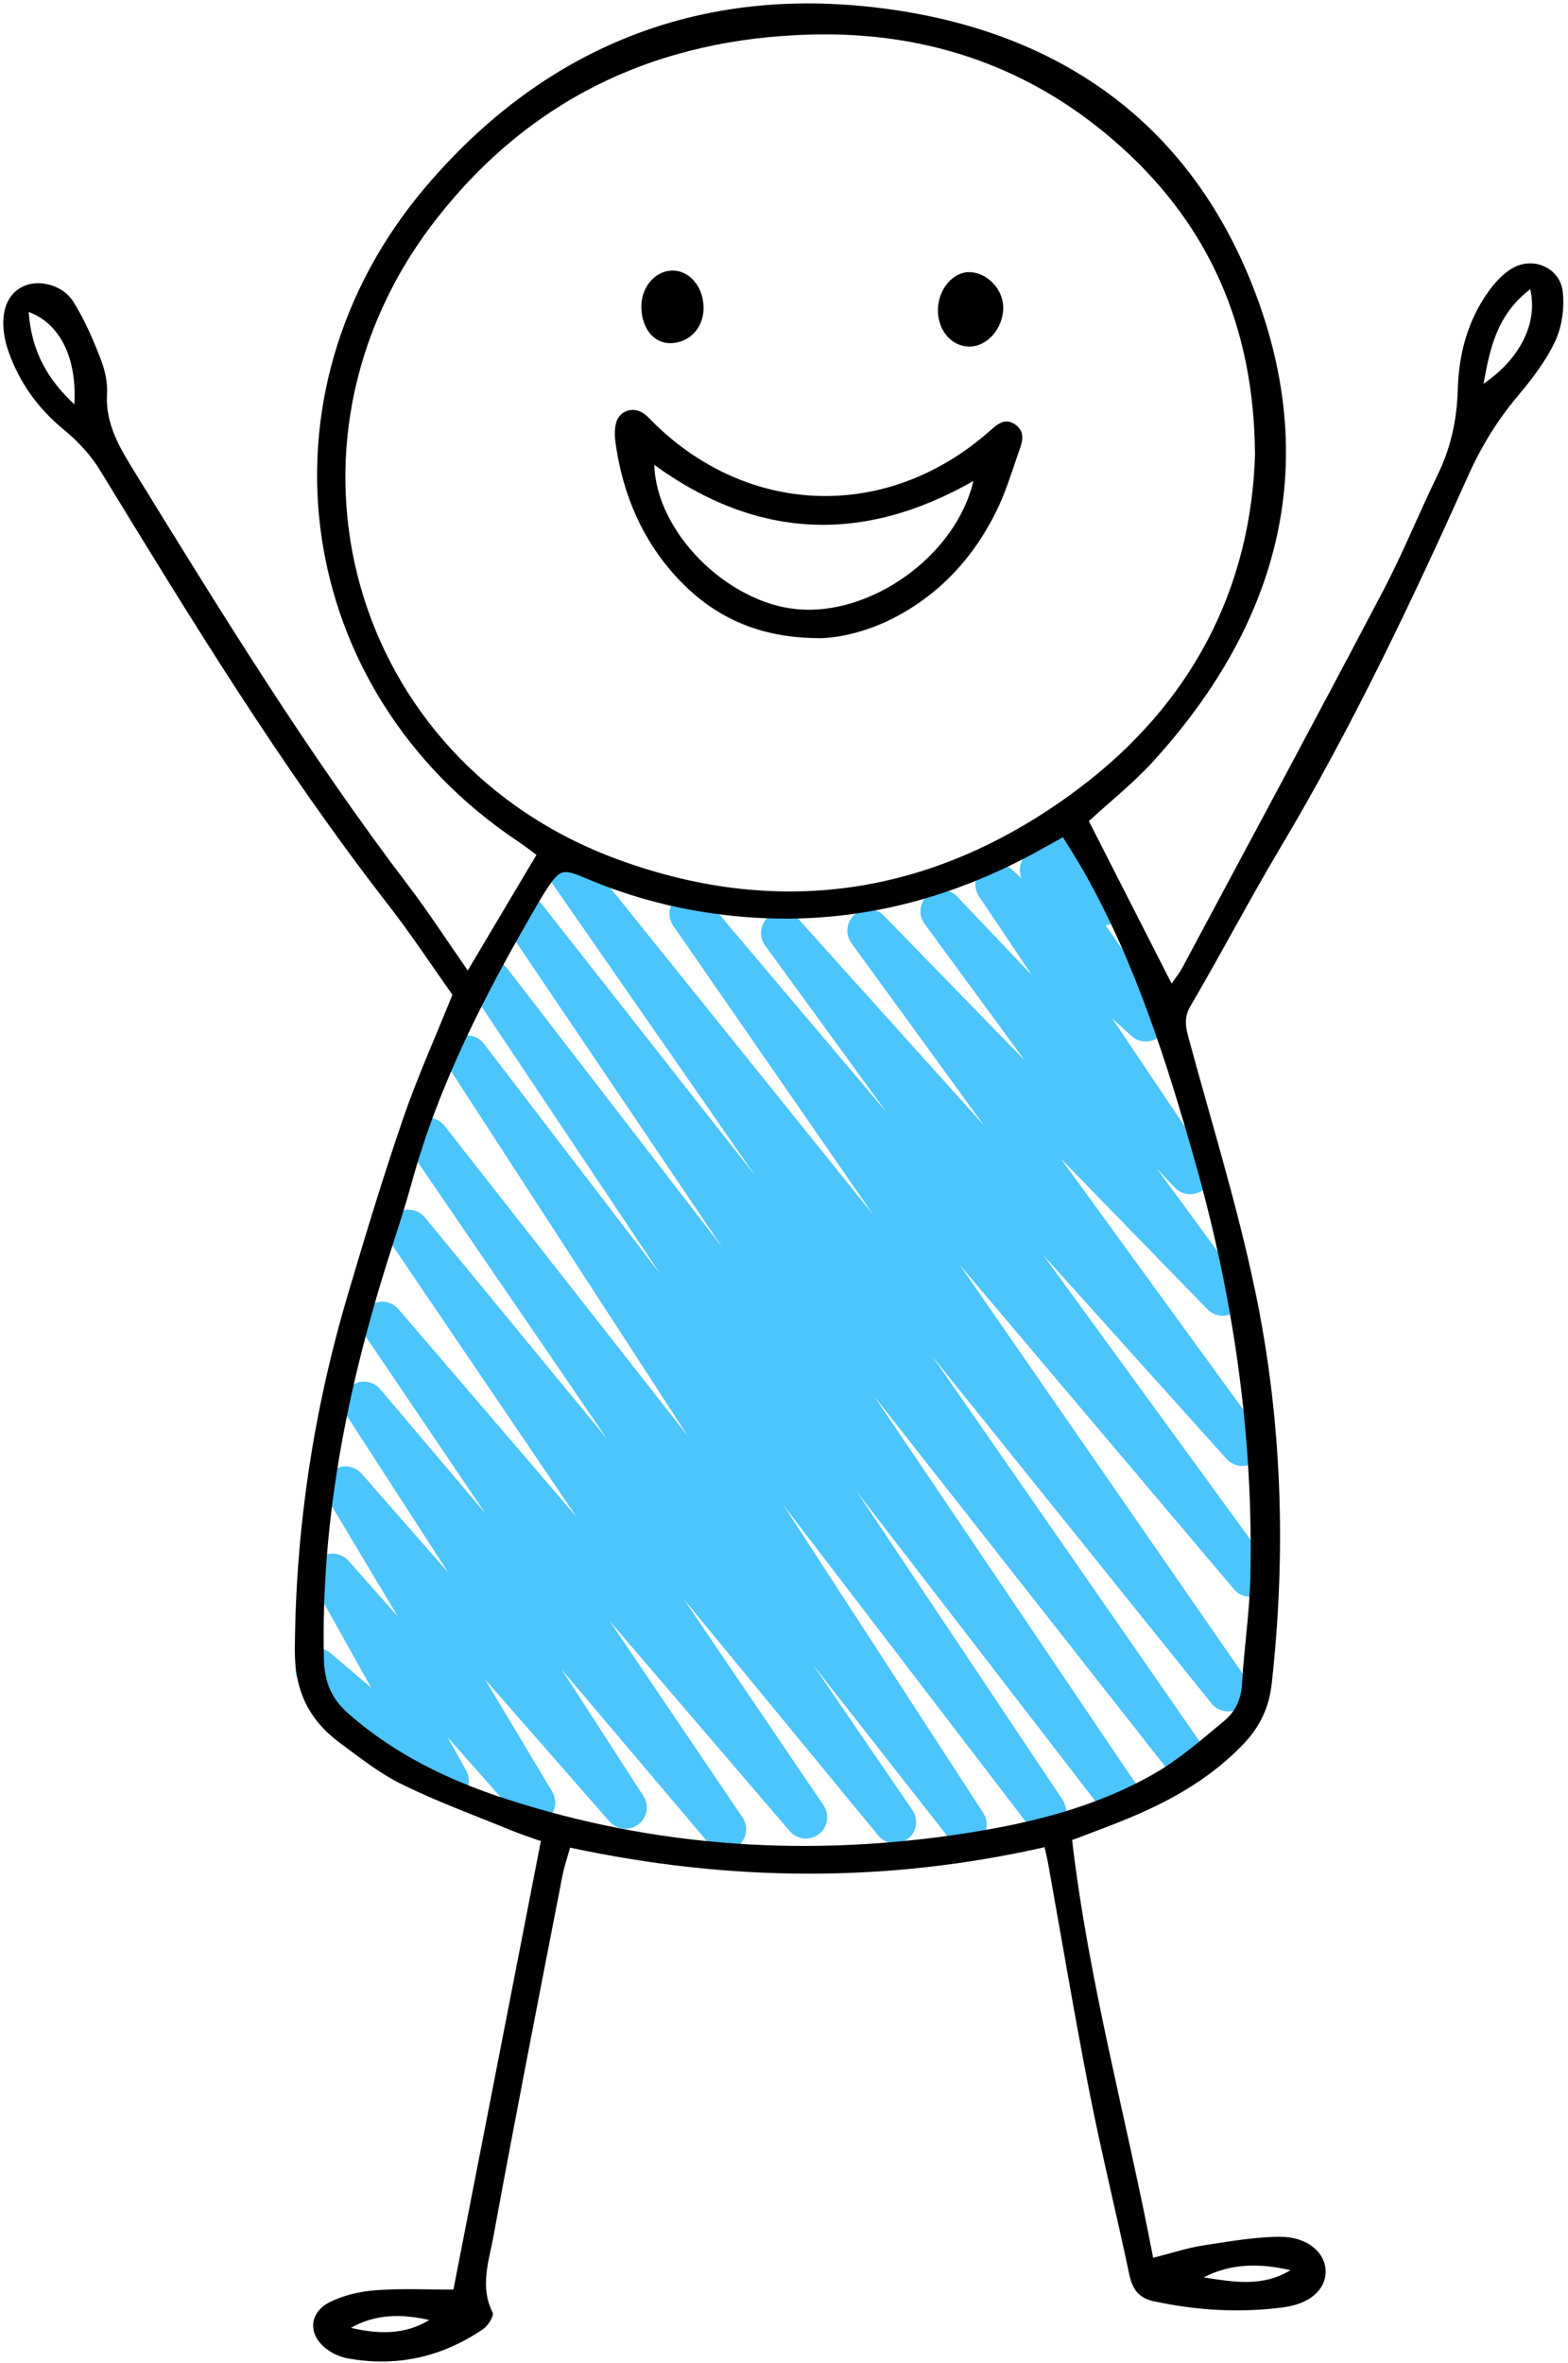 <?xml version="1.0" encoding="UTF-8"?> <svg xmlns="http://www.w3.org/2000/svg" width="306" height="461" viewBox="0 0 306 461" fill="none"><path d="M72.275 338.565L61.83 325.655L87.347 347.403L64.905 307.23L104.192 351.642L67.454 290.219L122.062 352.584L71.028 273.679L141.455 356.851L74.602 258.081L157.275 354.496L79.7 240.128L174.619 355.438L83.496 222.203L188.388 355.909L91.142 206.133L203.903 353.388L95.742 191.505L218.504 350.7L102.502 178.982L230.805 342.222L111.395 170.255L239.671 329.7L134.806 178.234L243.993 307.341L152.676 182.002L242.469 281.825L169.521 181.531L238.618 252.512L183.789 177.763L232.274 228.796L194.511 172.554L223.602 199.013L203.183 169.728L215.429 176.35L206.757 165.933" stroke="#4CC4FC" stroke-width="8.312" stroke-linecap="round" stroke-linejoin="round"></path><path d="M209.224 358.929C212.465 386.69 219.807 413.065 225.043 440.438C228.673 439.524 231.61 438.526 234.629 438.055C239.672 437.28 244.742 436.365 249.812 436.338C255.215 436.338 258.705 439.468 258.705 443.153C258.705 446.589 255.658 449.442 250.422 450.107C241.971 451.215 233.521 450.717 225.154 448.916C222.245 448.306 220.998 446.561 220.389 443.707C217.868 431.766 214.931 419.908 212.576 407.94C209.667 393.062 207.173 378.129 204.486 363.195C204.347 362.447 204.154 361.699 203.849 360.342C173.151 367.296 142.537 367.13 111.257 360.425C110.731 362.309 110.121 364.082 109.761 365.91C105.217 389.294 100.618 412.677 96.324 436.116C95.438 440.992 93.581 446.007 96.13 451.105C96.463 451.742 95.243 453.709 94.246 454.374C86.239 459.804 77.401 461.799 67.843 460.053C66.541 459.804 65.183 459.25 64.075 458.474C60.058 455.731 60.085 451.215 64.407 449.054C67.15 447.697 70.392 446.977 73.467 446.755C78.51 446.395 83.607 446.644 88.483 446.644C94.191 417.415 99.843 388.518 105.55 359.15C103.638 358.458 101.616 357.821 99.676 357.017C92.584 354.108 85.353 351.476 78.482 348.096C74.104 345.963 70.17 342.832 66.236 339.923C60.224 335.435 57.481 329.755 57.536 321.776C57.703 298.115 61.194 275.092 67.898 252.485C71.306 240.987 74.797 229.461 78.703 218.102C81.446 210.123 84.937 202.393 88.29 194.054C84.3 188.43 80.2 182.196 75.628 176.322C54.794 149.504 37.145 120.579 19.469 91.655C17.668 88.718 15.147 86.03 12.487 83.842C7.445 79.714 3.843 74.727 1.682 68.631C1.156 67.163 0.796 65.584 0.685 64.06C0.352 59.877 1.904 56.912 4.868 55.721C7.778 54.529 12.266 55.61 14.288 58.824C16.477 62.287 18.112 66.11 19.608 69.934C20.467 72.095 21.021 74.588 20.882 76.86C20.55 82.789 23.431 87.443 26.312 92.126C43.268 119.637 60.196 147.149 79.812 172.915C83.718 178.068 87.237 183.498 91.282 189.316C95.936 181.476 100.23 174.244 104.691 166.764C103.5 165.877 102.281 164.935 101.006 164.077C57.176 134.792 48.754 76.999 82.942 36.604C105.217 10.312 134.197 -2.128 168.414 1.196C204.486 4.687 231.997 22.585 245.074 57.383C257.874 91.461 249.175 122.047 225.016 148.562C221.192 152.745 216.704 156.319 212.493 160.17C217.84 170.698 223.187 181.143 228.645 191.865C229.393 190.757 230.141 189.87 230.695 188.845C243.8 164.354 256.96 139.917 269.871 115.343C273.805 107.862 276.991 99.966 280.676 92.375C283.225 87.111 284.333 81.653 284.499 75.835C284.693 69.019 286.439 62.564 290.428 56.94C291.647 55.222 293.199 53.504 294.972 52.424C299.045 49.903 304.419 52.147 304.973 56.884C305.334 60.043 304.835 63.7 303.505 66.553C301.704 70.405 298.989 73.923 296.219 77.22C292.257 81.93 289.098 87.055 286.577 92.68C275.44 117.476 263.776 142.023 249.84 165.406C243.8 175.547 238.314 186.047 232.33 196.243C230.917 198.653 231.443 200.592 232.081 202.92C236.513 219.266 241.556 235.473 244.991 252.014C250.228 277.225 251.031 302.798 248.177 328.453C247.679 332.969 245.933 336.737 242.858 340.006C236.652 346.6 229.005 351.005 220.777 354.468C217.175 355.992 213.49 357.322 209.362 358.901L209.224 358.929ZM207.423 163.329C204.957 164.686 203.239 165.656 201.521 166.598C183.18 176.433 163.731 180.838 142.897 178.65C133.006 177.625 123.558 175.242 114.416 171.363C109.65 169.341 109.262 169.507 106.381 173.94C105.855 174.771 105.356 175.602 104.857 176.461C94.828 193.694 85.685 211.287 80.366 230.653C78.953 235.778 77.263 240.821 75.656 245.891C67.677 271.213 62.579 296.952 63.216 323.66C63.327 328.203 64.712 331.417 68.064 334.354C76.986 342.167 87.375 347.209 98.485 350.839C128.047 360.48 158.273 362.364 188.916 357.543C201.605 355.549 214.072 352.418 225.293 345.963C230.169 343.164 234.519 339.341 238.896 335.712C241.029 333.938 242.221 331.528 242.387 328.508C242.775 321.443 243.883 314.406 244.022 307.341C244.603 279.774 240.669 252.817 233.133 226.303C227.62 206.937 221.58 187.848 211.634 170.227C210.387 168.038 209.03 165.905 207.45 163.329H207.423ZM244.908 88.247C244.659 63.866 236.098 44.334 219.004 28.846C201.882 13.331 181.463 6.156 158.384 6.738C128.462 7.486 103.638 19.067 85.159 42.727C50.832 86.64 68.231 148.395 120.483 167.623C152.732 179.481 183.125 174.355 210.443 153.881C232.496 137.341 244.216 114.844 244.936 88.247H244.908ZM5.589 60.846C6.171 68.576 9.218 73.923 14.51 78.882C15.036 70.1 11.878 63.173 5.589 60.846ZM298.629 56.413C292.118 61.4 290.788 67.883 289.514 74.865C296.523 70.072 300.18 63.173 298.629 56.413ZM251.834 442.848C246.016 441.519 240.337 441.435 234.906 444.261C240.642 445.148 246.404 446.201 251.834 442.848ZM68.48 454.097C73.799 455.344 78.98 455.51 83.773 452.573C78.509 451.382 73.356 451.326 68.48 454.097Z" fill="black"></path><path d="M159.66 124.486C147.83 124.403 139.158 120.247 132.121 112.683C125.36 105.369 121.62 96.586 120.18 86.806C119.986 85.449 119.875 84.008 120.18 82.706C120.65 80.379 123.144 79.27 125.25 80.434C126.247 80.988 127.023 81.958 127.882 82.789C145.946 100.271 171.656 101.463 191.188 85.726C191.659 85.366 192.103 84.95 192.546 84.59C194.181 83.232 195.843 81.182 198.17 82.844C200.414 84.451 199.278 86.806 198.586 88.801C197.311 92.514 196.148 96.309 194.402 99.8C190.025 108.666 183.597 115.703 174.731 120.385C169.578 123.1 164.093 124.458 159.66 124.513V124.486ZM127.688 90.657C128.048 103.79 141.845 117.532 155.504 118.834C169.883 120.219 186.506 108.5 189.969 93.816C168.359 106.172 147.636 105.175 127.688 90.685V90.657Z" fill="black"></path><path d="M183.041 60.265C183.151 56.303 186.088 52.95 189.302 53.089C192.793 53.227 195.868 56.58 195.785 60.154C195.702 64.226 192.516 67.717 189.025 67.606C185.534 67.496 182.93 64.282 183.041 60.265Z" fill="black"></path><path d="M137.303 59.904C137.386 63.811 134.699 66.803 130.986 66.942C127.745 67.052 125.362 64.309 125.168 60.209C124.974 56.275 127.634 52.923 131.069 52.784C134.422 52.645 137.22 55.804 137.303 59.904Z" fill="black"></path></svg> 